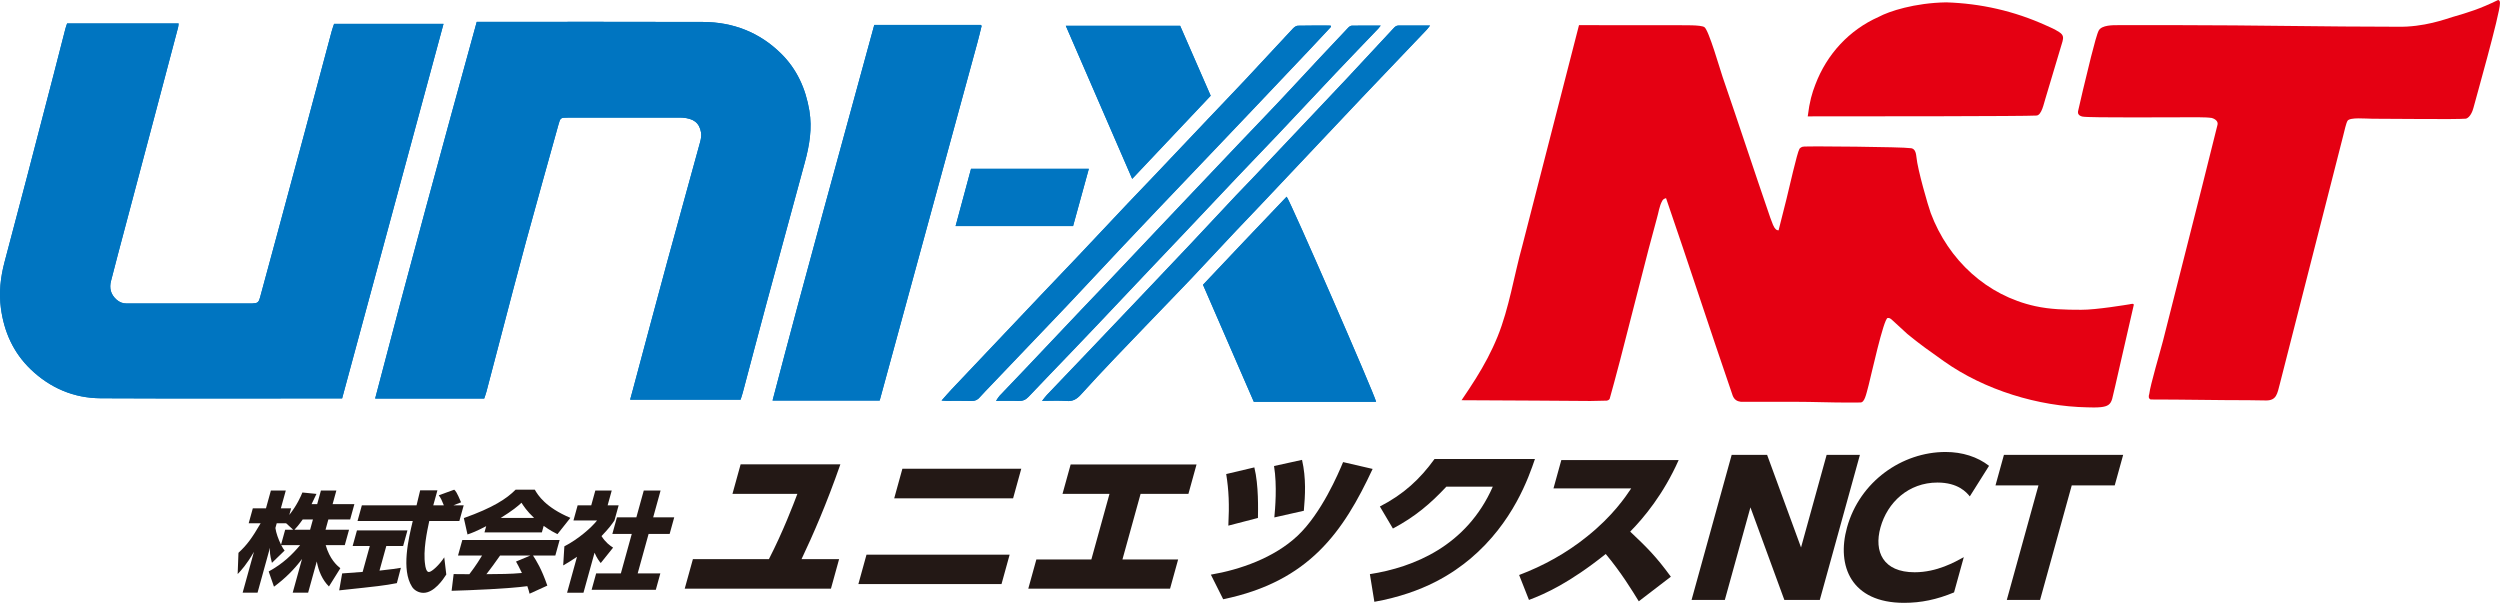 <?xml version="1.0" encoding="UTF-8"?>
<svg id="_レイヤー_2" data-name="レイヤー 2" xmlns="http://www.w3.org/2000/svg" viewBox="0 0 608.078 146.629">
  <g id="_レイヤー_2-2" data-name=" レイヤー 2">
    <g>
      <path d="M77.146,122.626l.913-3.308h3.752l-.911,3.308h5.297l-1.029,3.725h-5.301l-.688,2.494h5.72l-1.038,3.754h-4.642c.979,3.386,2.662,4.882,3.561,5.617l-2.771,4.436c-1.606-1.601-2.532-3.754-2.961-6.09l-2.1,7.586h-3.752l2.264-8.19c-1.883,2.546-4.219,4.83-6.822,6.744l-1.288-3.699c3.554-1.942,5.739-4.148,7.649-6.404h-4.592c.375.734.545.972.819,1.313l-3.085,2.992c-.528-2.075-.516-2.599-.48-3.676l-3.018,10.92h-3.624l2.744-9.922c-1.726,3.018-3.11,4.516-3.96,5.406l.196-5.168c2.086-1.942,3.213-3.464,5.398-7.193h-2.91l1.002-3.622h3.199l1.197-4.331h3.624l-1.199,4.331h2.494l-.442,1.601c1.934-2.441,2.858-4.646,3.186-5.459l3.424.341c-.286.654-.6,1.311-1.189,2.494h1.366ZM71.306,128.844l-1.715-1.574h-2.283l-.32,1.155c.164,1.208.684,2.652,1.368,4.068l1.008-3.649h1.942ZM75.427,128.844l.688-2.494h-2.492c-.871,1.263-1.671,2.153-2.003,2.494h3.807Z" fill="#231815"/>
      <path d="M83.224,139.474c.164-.027,4.495-.316,4.981-.368l1.742-6.296h-4.173l1.052-3.807h12.281l-1.052,3.807h-4.095l-1.654,5.981c3.028-.314,4.265-.524,5.202-.682l-.979,3.727c-3.131.604-4.428.734-14.026,1.759l.72-4.12ZM110.291,122.913h2.494l-1.052,3.807h-7.323c-.539,2.519-1.549,7.216-1.002,10.654.046.393.248,1.759.903,1.759.709,0,2.626-1.812,3.744-3.571l.497,4.175c-.745,1.181-2.963,4.461-5.564,4.461-1.204,0-2.277-.682-2.767-1.471-2.658-4.146-.856-11.705.175-16.008h-13.434l1.052-3.807h13.304c.091-.419.827-3.464.878-3.647h4.198l-1.008,3.647h2.572c-.408-.995-.713-1.784-1.242-2.439l3.763-1.366c.314.29.589.524,1.671,3.07l-1.856.734Z" fill="#231815"/>
      <path d="M128.807,144.408c-.126-.499-.261-1.05-.543-1.837-4.634.631-13.657.995-18.417,1.128l.495-4.068c.124.027,3.457.027,3.826.027.326-.421,1.677-2.178,3.089-4.541h-5.85l1.044-3.777h23.668l-1.044,3.777h-5.431c.825,1.286,2.056,3.201,3.485,7.321l-4.32,1.97ZM118.26,127.979c-2.42,1.26-3.474,1.652-4.548,2.02l-.892-3.988c7.102-2.519,10.44-4.724,12.588-6.905h4.672c.758,1.338,2.614,4.306,8.655,6.852l-3.144,3.963c-.692-.341-1.797-.892-3.35-2.02l-.444,1.599h-13.958l.421-1.521ZM129.014,135.117h-7.374c-1.555,2.205-2.058,2.887-3.329,4.541,3.104-.027,5.941-.027,8.636-.29-.697-1.469-1.086-2.153-1.437-2.78l3.504-1.471ZM129.912,125.984c-1.812-1.705-2.59-2.965-3.07-3.7-.854.812-2.182,1.915-5.063,3.7h8.133Z" fill="#231815"/>
      <path d="M141.918,144.172h-3.988l2.416-8.74c-1.332.918-2.458,1.574-3.361,2.098l.284-4.644c3.426-1.759,6.624-4.594,7.959-6.298h-5.745l1.016-3.676h3.308l.993-3.594h3.99l-.995,3.594h2.677l-1.019,3.676c-.659.972-1.349,1.942-3.15,3.805,1.01,1.574,2.02,2.285,2.82,2.809l-3.009,3.752c-.404-.524-.93-1.181-1.503-2.519l-2.694,9.737ZM156.583,119.318h4.091l-1.799,6.509h5.118l-1.117,4.043h-5.118l-2.656,9.604h5.511l-1.1,3.99h-15.615l1.103-3.99h6.01l2.654-9.604h-4.724l1.117-4.043h4.726l1.799-6.509Z" fill="#231815"/>
      <path d="M204.098,135.993l-1.986,7.186h-35.566l1.991-7.186h18.487c3.405-6.608,5.983-13.378,6.921-15.871h-15.787l1.987-7.186h24.261c-3.392,9.72-6.654,17.157-9.447,23.058h9.139Z" fill="#231815"/>
      <path d="M245.575,134.913l-1.974,7.144h-34.815l1.974-7.144h34.815ZM248.405,114.015l-1.986,7.189h-28.918l1.987-7.189h28.918Z" fill="#231815"/>
      <polygon points="273.014 136.076 286.56 136.076 284.597 143.18 250.11 143.18 252.076 136.076 265.453 136.076 269.864 120.122 258.437 120.122 260.415 112.976 291.034 112.976 289.06 120.122 277.427 120.122 273.014 136.076" fill="#231815"/>
      <path d="M294.518,139.773c7.064-1.204,15.377-4.07,21.107-9.472,5.783-5.444,9.926-15.164,11.058-17.906l7.184,1.662c-7.134,15.286-15.421,27.376-36.351,31.698l-2.999-5.983ZM298.771,127.85c.261-5.152.12-8.558-.52-12.546l6.843-1.62c1.08,4.362.903,10.261.88,12.298l-7.203,1.869ZM309.958,125.855c.187-2.035.713-7.685-.074-12.504l6.81-1.496c1.033,4.529.76,8.683.44,12.38l-7.176,1.62Z" fill="#231815"/>
      <path d="M333.196,139.649c10.68-1.662,23.544-6.856,29.897-21.271h-11.3c-3.786,4.07-7.643,7.353-12.995,10.179l-3.171-5.362c5.76-2.948,9.785-6.688,13.289-11.549h24.43c-1.509,4.404-5.271,15.454-15.724,24.263-4.045,3.365-11.092,8.268-23.335,10.469l-1.09-6.73Z" fill="#231815"/>
      <path d="M408.307,111.896c-3.723,8.352-8.441,14-11.793,17.407,4.215,3.988,6.303,6.067,9.891,10.97l-7.803,5.981c-1.662-2.7-4.232-6.938-8.037-11.507-8.796,7.02-14.684,9.678-18.672,11.174l-2.393-6.065c5.844-2.203,11.523-5.318,16.555-9.39,6.239-4.985,9.367-9.68,10.707-11.675h-18.906l1.909-6.896h28.542Z" fill="#231815"/>
      <polygon points="429.815 110.635 438.068 133.158 444.295 110.635 452.389 110.635 442.631 145.927 434.011 145.927 425.758 123.406 419.531 145.927 411.44 145.927 421.198 110.635 429.815 110.635" fill="#231815"/>
      <path d="M475.285,144.091c-4.203,1.751-8.051,2.538-12.161,2.538-12.864,0-16.465-8.967-13.876-18.325,3.096-11.197,13.39-18.369,23.977-18.369,4.068,0,7.765,1.183,10.572,3.369l-4.68,7.433c-.783-.962-2.83-3.365-7.862-3.365-7.043,0-12.178,4.811-13.87,10.932-1.62,5.861.619,10.888,8.316,10.888,5.425,0,9.79-2.492,11.953-3.672l-2.369,8.571Z" fill="#231815"/>
      <polygon points="496.208 145.928 488.114 145.928 495.816 118.069 485.364 118.069 487.418 110.636 516.42 110.636 514.366 118.069 503.91 118.069 496.208 145.928" fill="#231815"/>
      <path d="M607.629,0c.189,0,.52.263.435.852,0,2.523-6.018,23.716-6.446,25.385-.194.783-.787,2.29-1.797,2.626-2.485.212-17.186.015-22.799.015-1.532,0-5.454-.406-6.025.501-.364.579-.766,2.494-1.063,3.641-.819,3.27-14.341,56.12-15.402,60.345-.633,2.437-.821,4.038-3.331,4.038-.922,0-2.797-.059-4.167-.059-8.203,0-15.907-.177-23.929-.177-.587-.253-.503-.842-.337-1.347.244-2.174,2.694-10.379,3.333-12.889,3.173-12.536,6.351-25.065,9.524-37.605,1.279-5.118,2.437-9.747,3.714-14.863.253-.758-.252-1.431-1.347-1.768-1.683-.252-4.398-.141-6.225-.168-2.256-.03-23.721.168-25.234-.168-.962-.213-1.178-.758-1.094-1.263.446-1.928.747-3.228,1.193-5.164.876-3.567,3.087-13.154,3.853-14.518.757-1.347,3.472-1.296,4.766-1.296h15.107c17.273,0,35.385.385,52.731.385,6.465.154,11.881-1.907,13.493-2.384,3.834-1.109,6.515-1.919,11.042-4.118" fill="#e50012"/>
      <path d="M473.374.574c8.365.263,16.528,2.085,24.362,5.646,1.193.539,1.917.812,3.163,1.614,1.178.758.926,1.513.76,2.264-1.391,4.657-2.784,9.312-4.177,13.965-.333.991-.871,3.958-2.134,4.043-2.864.191-41.433.2-55.652.2.459-3.725,1.05-5.644,1.846-7.719,2.805-7.426,8.262-13.312,15.413-16.479,2.502-1.359,8.739-3.407,16.42-3.533" fill="#e50012"/>
      <path d="M384.055,6.118c8.034.011,16.069.013,24.097.017,1.261.038,5.503-.13,6.414.467,1.056.703,3.786,10.253,4.434,12.14,3.998,11.614,7.635,22.736,11.593,34.234.219.564.438,1.141.652,1.707.455,1.042.846,1.324,1.357,1.353.636-2.502,1.271-5.006,1.898-7.519.676-2.679,2.582-11.298,3.186-12.321.141-.151.461-.547,1.134-.547,1.345-.111,23.834.057,25.909.394,1.288.057,1.324,1.677,1.414,2.22.267,2.938,2.83,11.841,3.472,13.559,4.312,11.486,13.655,20.065,25.396,22.639,3.691.81,7.342.888,11.179.888,3.626.034,11.359-1.271,11.778-1.334.381-.074,1.109-.295,1.023.189-1.5,6.378-4.888,21.547-5.244,22.814-.4,1.412-1.155,1.833-2.748,2.012-1.128.126-2.437.063-3.34.046-11.808-.225-24.905-4.158-34.886-11.242-3.001-2.13-6.048-4.266-8.855-6.612-1.277-1.172-2.553-2.342-3.836-3.521-.335-.269-.585-.41-.953-.356-.981.137-4.089,14.329-4.619,16.324-.659,2.489-.995,4.228-2.005,4.228-.922,0-1.799.019-2.999.019-4.335,0-8.483-.185-12.689-.185h-13.386c-.926-.116-1.601-.507-1.993-1.517-5.692-16.538-10.535-31.545-16.206-48.018-.385.105-.718.276-.896.604-.766,1.338-.913,2.921-1.359,4.394-.659,2.452-1.319,4.916-1.982,7.374-2.311,8.992-4.615,17.992-6.926,26.987-.638,2.462-2.34,8.777-2.557,9.474-.19.252-.37.349-.709.419-1.326.025-2.649.055-3.969.084-2.172,0-23.232-.185-31.343-.185,1.122-1.635,2.513-3.754,3.487-5.309,2.045-3.277,3.815-6.572,5.276-10.164,2.832-6.984,3.983-14.798,6.029-22.142,4.588-17.868,9.181-35.743,13.773-53.611" fill="#e50012"/>
      <path d="M43.448,5.706h-27.125c-.145.44-.305.848-.415,1.271-.951,3.683-1.881,7.374-2.839,11.056-2.172,8.373-4.341,16.744-6.534,25.114-1.801,6.886-3.641,13.763-5.448,20.648-.958,3.659-1.376,7.334-.871,11.147.77,5.814,3.072,10.88,7.266,14.903,4.705,4.512,10.463,6.995,17.012,7.026,19.08.093,38.159.032,57.237.032h1.484c8.239-30.431,16.435-60.709,24.663-91.099h-26.62c-.194.596-.417,1.191-.583,1.803-2.189,8.165-4.36,16.334-6.553,24.497-2.205,8.211-4.423,16.42-6.641,24.632-1.404,5.2-2.811,10.402-4.228,15.6-.335,1.229-.598,1.418-1.862,1.471-.347.015-.694.004-1.04.004h-24.383c-1.734,0-3.468-.013-5.202.002-.943.008-1.728-.314-2.426-.939-1.397-1.252-1.803-2.767-1.33-4.562.57-2.151,1.107-4.31,1.677-6.46,2.965-11.183,5.937-22.363,8.904-33.544,1.913-7.216,3.824-14.43,5.728-21.648.076-.278.08-.572.13-.955" fill="#0075c1"/>
      <path d="M115.959,5.321c-8.422,30.551-16.736,60.987-24.712,91.622h26.526c.194-.589.404-1.141.553-1.709,1.096-4.158,2.178-8.319,3.272-12.477,2.102-7.982,4.16-15.974,6.328-23.942,2.582-9.489,5.259-18.954,7.889-28.432.482-1.738.509-1.772,2.338-1.772,9.017-.002,18.035-.002,27.052-.002.248,0,.497-.01.743.006,2.746.189,4.148,1.233,4.564,3.586.131.741-.01,1.576-.213,2.319-2.668,9.775-5.4,19.531-8.058,29.31-2.774,10.206-5.486,20.429-8.228,30.646-.238.894-.486,1.784-.747,2.744h26.86c.196-.627.396-1.185.547-1.757,1.919-7.212,3.809-14.432,5.753-21.637,3.091-11.454,6.208-22.9,9.333-34.343,1.128-4.131,1.829-8.251,1.101-12.58-.899-5.347-3.024-10.059-6.86-13.851-5.24-5.179-11.696-7.687-19.028-7.71-17.738-.063-35.476-.021-53.213-.021h-1.801Z" fill="#0075c1"/>
      <path d="M213.966,97.418c7.944-29.089,15.861-58.075,23.773-87.062.362-1.33.68-2.677,1.012-4.017l-.05-.137-.135-.143h-25.913c-8.272,30.404-16.747,60.747-24.743,91.359h26.056Z" fill="#0075c1"/>
      <path d="M334.717,97.737c-.427-1.915-20.81-48.685-21.763-49.897-6.81,7.115-13.563,14.24-20.347,21.429,4.144,9.539,8.253,19.005,12.365,28.468h29.745Z" fill="#0075c1"/>
      <path d="M323.747,6.512l-.105-.293c-2.662,0-5.328-.031-7.99.034-.41.01-.89.389-1.204.724-3.855,4.114-7.67,8.264-11.526,12.38-2.946,3.14-5.934,6.239-8.895,9.362-4.394,4.632-8.779,9.27-13.173,13.899-2.182,2.298-4.388,4.571-6.564,6.871-4.045,4.278-8.068,8.577-12.115,12.854-3.026,3.199-6.082,6.37-9.116,9.564-4.497,4.737-8.984,9.482-13.476,14.221-2.723,2.875-5.455,5.741-8.169,8.622-.762.808-1.484,1.658-2.393,2.677.585.034.909.067,1.233.069,2.031.004,4.066-.038,6.094.023.831.023,1.401-.269,1.93-.859.892-.993,1.825-1.951,2.746-2.917,5.196-5.442,10.391-10.88,15.587-16.322,1.092-1.145,2.193-2.285,3.275-3.441,4.47-4.76,8.931-9.529,13.405-14.285,2.614-2.776,5.236-5.539,7.864-8.297,5.116-5.379,10.242-10.747,15.364-16.122,2.9-3.045,5.802-6.088,8.697-9.139,4.531-4.775,9.059-9.55,13.58-14.331,1.663-1.757,3.302-3.531,4.952-5.297" fill="#0075c1"/>
      <path d="M259.235,6.271c5.393,12.431,10.732,24.739,16.151,37.231,6.444-6.822,12.746-13.498,19.091-20.215-2.496-5.716-4.964-11.372-7.429-17.016h-27.813Z" fill="#0075c1"/>
      <path d="M253.471,97.499c2.239,0,4.118-.116,5.974.036,1.515.124,2.489-.492,3.445-1.542,2.689-2.965,5.421-5.896,8.184-8.794,4.954-5.192,9.941-10.349,14.914-15.52,1.199-1.248,2.414-2.487,3.598-3.75,3.691-3.927,7.365-7.87,11.061-11.795,2.035-2.161,4.102-4.291,6.141-6.45,4.96-5.246,9.912-10.501,14.867-15.753,3.327-3.525,6.646-7.06,9.985-10.572,5.112-5.377,10.244-10.737,15.362-16.109.25-.263.457-.566.829-1.033-2.723,0-5.194.008-7.664-.006-.56-.004-.869.301-1.225.684-3.691,3.996-7.399,7.976-11.117,11.947-2.601,2.778-5.225,5.539-7.843,8.306-5.166,5.465-10.33,10.926-15.501,16.385-1.292,1.364-2.624,2.694-3.91,4.066-3.624,3.855-7.224,7.734-10.85,11.587-3.594,3.815-7.21,7.614-10.821,11.416-4.771,5.021-9.541,10.04-14.32,15.055-3.308,3.472-6.633,6.934-9.941,10.408-.337.354-.619.758-1.168,1.437" fill="#0075c1"/>
      <path d="M335.835,6.225c-2.525,0-4.781-.017-7.037.021-.292.006-.642.248-.863.48-2.319,2.437-4.623,4.886-6.921,7.344-3.375,3.613-6.728,7.25-10.12,10.85-3.087,3.276-6.221,6.511-9.325,9.775-4.67,4.912-9.333,9.83-14,14.747-1.871,1.974-3.746,3.946-5.617,5.922-4.287,4.526-8.567,9.057-12.856,13.582-2.077,2.191-4.171,4.362-6.25,6.553-4.423,4.667-8.838,9.343-13.264,14.009-2.146,2.262-4.312,4.503-6.456,6.768-.28.301-.478.678-.857,1.225,1.989,0,3.712-.059,5.427.021,1.025.046,1.766-.255,2.473-1.002,3.466-3.668,6.978-7.294,10.473-10.939,2.088-2.18,4.175-4.36,6.25-6.551,4.356-4.596,8.702-9.202,13.053-13.798,2.792-2.946,5.596-5.88,8.384-8.828,4.249-4.491,8.485-8.996,12.74-13.483,3.203-3.373,6.444-6.711,9.64-10.09,4.727-4.994,9.413-10.023,14.142-15.017,3.436-3.628,6.909-7.222,10.364-10.833.156-.162.288-.349.619-.755" fill="#0075c1"/>
      <path d="M236.183,41.064c-1.267,4.691-2.498,9.255-3.756,13.927h28.577c1.282-4.657,2.546-9.251,3.832-13.927h-28.653Z" fill="#0075c1"/>
      <path d="M43.448,5.706c-.05.383-.055.678-.13.955-1.904,7.218-3.815,14.432-5.728,21.648-2.967,11.181-5.939,22.361-8.904,33.544-.57,2.151-1.107,4.31-1.677,6.46-.473,1.795-.067,3.31,1.33,4.562.699.625,1.484.947,2.426.939,1.734-.015,3.468-.002,5.202-.002h24.383c.345,0,.692.01,1.04-.004,1.265-.053,1.528-.242,1.862-1.471,1.416-5.198,2.824-10.4,4.228-15.6,2.218-8.211,4.436-16.42,6.641-24.632,2.193-8.163,4.365-16.332,6.553-24.497.166-.612.389-1.208.583-1.803h26.62c-8.228,30.389-16.425,60.667-24.663,91.099h-1.484c-19.078,0-38.157.061-57.237-.032-6.549-.032-12.306-2.515-17.012-7.026-4.194-4.024-6.496-9.089-7.266-14.903-.505-3.813-.086-7.487.871-11.147,1.808-6.886,3.647-13.763,5.448-20.648,2.193-8.369,4.362-16.74,6.534-25.114.958-3.683,1.888-7.374,2.839-11.056.109-.423.269-.831.415-1.271h27.125Z" fill="#0075c1"/>
      <path d="M115.959,5.321h1.801c17.738,0,35.476-.042,53.213.021,7.332.023,13.788,2.532,19.028,7.71,3.836,3.792,5.962,8.504,6.86,13.851.728,4.329.027,8.449-1.101,12.58-3.125,11.444-6.242,22.889-9.333,34.343-1.944,7.205-3.834,14.425-5.753,21.637-.151.572-.351,1.13-.547,1.757h-26.86c.261-.96.509-1.85.747-2.744,2.742-10.217,5.455-20.44,8.228-30.646,2.658-9.779,5.389-19.535,8.058-29.31.202-.743.343-1.578.213-2.319-.417-2.353-1.818-3.396-4.564-3.586-.246-.017-.495-.006-.743-.006-9.017,0-18.035,0-27.052.002-1.829,0-1.856.034-2.338,1.772-2.631,9.478-5.307,18.944-7.889,28.432-2.168,7.967-4.226,15.96-6.328,23.942-1.094,4.158-2.176,8.319-3.272,12.477-.149.568-.36,1.12-.553,1.709h-26.526c7.976-30.636,16.29-61.071,24.712-91.622" fill="#0075c1"/>
      <path d="M213.966,97.418h-26.056c7.997-30.612,16.471-60.955,24.743-91.359h25.913l.135.143.05.137c-.333,1.34-.65,2.687-1.012,4.017-7.912,28.988-15.829,57.974-23.773,87.062" fill="#0075c1"/>
      <path d="M334.717,97.737h-29.745c-4.112-9.463-8.222-18.929-12.365-28.468,6.785-7.189,13.537-14.314,20.347-21.429.953,1.212,21.336,47.982,21.763,49.897" fill="#0075c1"/>
      <path d="M323.747,6.512c-1.65,1.766-3.289,3.54-4.952,5.297-4.52,4.781-9.049,9.556-13.58,14.331-2.896,3.051-5.797,6.094-8.697,9.139-5.122,5.375-10.248,10.743-15.364,16.122-2.628,2.759-5.25,5.522-7.864,8.297-4.474,4.756-8.935,9.524-13.405,14.285-1.082,1.155-2.182,2.296-3.275,3.441-5.196,5.442-10.391,10.88-15.587,16.322-.922.966-1.854,1.923-2.746,2.917-.528.589-1.099.882-1.93.859-2.029-.061-4.064-.019-6.094-.023-.324-.002-.648-.036-1.233-.069.909-1.019,1.631-1.869,2.393-2.677,2.715-2.881,5.446-5.747,8.169-8.622,4.493-4.739,8.979-9.484,13.476-14.221,3.035-3.194,6.09-6.366,9.116-9.564,4.047-4.276,8.07-8.575,12.115-12.854,2.176-2.3,4.381-4.573,6.564-6.871,4.394-4.63,8.779-9.268,13.173-13.899,2.961-3.123,5.949-6.223,8.895-9.362,3.855-4.116,7.67-8.266,11.526-12.38.314-.335.793-.713,1.204-.724,2.662-.065,5.328-.034,7.99-.034l.105.293Z" fill="#0075c1"/>
      <path d="M259.235,6.271h27.813c2.464,5.644,4.933,11.3,7.429,17.016-6.345,6.717-12.647,13.392-19.091,20.215-5.419-12.492-10.758-24.8-16.151-37.231" fill="#0075c1"/>
      <path d="M253.471,97.499c.549-.68.831-1.084,1.168-1.437,3.308-3.474,6.633-6.936,9.941-10.408,4.779-5.015,9.55-10.034,14.32-15.055,3.611-3.803,7.226-7.601,10.821-11.416,3.626-3.853,7.226-7.731,10.85-11.587,1.286-1.372,2.618-2.702,3.91-4.066,5.17-5.459,10.335-10.92,15.501-16.385,2.618-2.767,5.242-5.528,7.843-8.306,3.718-3.971,7.426-7.95,11.117-11.947.356-.383.665-.688,1.225-.684,2.471.015,4.941.006,7.664.006-.372.467-.579.77-.829,1.033-5.118,5.372-10.25,10.732-15.362,16.109-3.34,3.512-6.658,7.048-9.985,10.572-4.956,5.253-9.907,10.507-14.867,15.753-2.039,2.159-4.106,4.289-6.141,6.45-3.695,3.925-7.369,7.868-11.061,11.795-1.185,1.263-2.399,2.502-3.598,3.75-4.973,5.17-9.96,10.328-14.914,15.52-2.763,2.898-5.494,5.829-8.184,8.794-.955,1.05-1.93,1.667-3.445,1.542-1.856-.151-3.735-.036-5.974-.036" fill="#0075c1"/>
      <path d="M335.835,6.225c-.33.406-.463.593-.619.755-3.455,3.611-6.928,7.205-10.364,10.833-4.729,4.994-9.415,10.023-14.142,15.017-3.197,3.38-6.437,6.717-9.64,10.09-4.255,4.487-8.491,8.992-12.74,13.483-2.788,2.948-5.591,5.882-8.384,8.828-4.352,4.596-8.697,9.202-13.053,13.798-2.075,2.191-4.163,4.371-6.25,6.551-3.495,3.645-7.007,7.271-10.473,10.939-.707.747-1.448,1.048-2.473,1.002-1.715-.08-3.439-.021-5.427-.021.379-.547.577-.924.857-1.225,2.144-2.264,4.31-4.505,6.456-6.768,4.426-4.665,8.84-9.341,13.264-14.009,2.079-2.191,4.173-4.362,6.25-6.553,4.289-4.524,8.569-9.055,12.856-13.582,1.871-1.976,3.746-3.948,5.617-5.922,4.667-4.918,9.331-9.836,14-14.747,3.104-3.264,6.237-6.498,9.325-9.775,3.392-3.601,6.745-7.237,10.12-10.85,2.298-2.458,4.602-4.907,6.921-7.344.221-.232.57-.473.863-.48,2.256-.038,4.512-.021,7.037-.021" fill="#0075c1"/>
      <path d="M236.183,41.064h28.653c-1.286,4.676-2.551,9.27-3.832,13.927h-28.577c1.258-4.672,2.489-9.236,3.756-13.927" fill="#0075c1"/>
    </g>
  </g>
</svg>